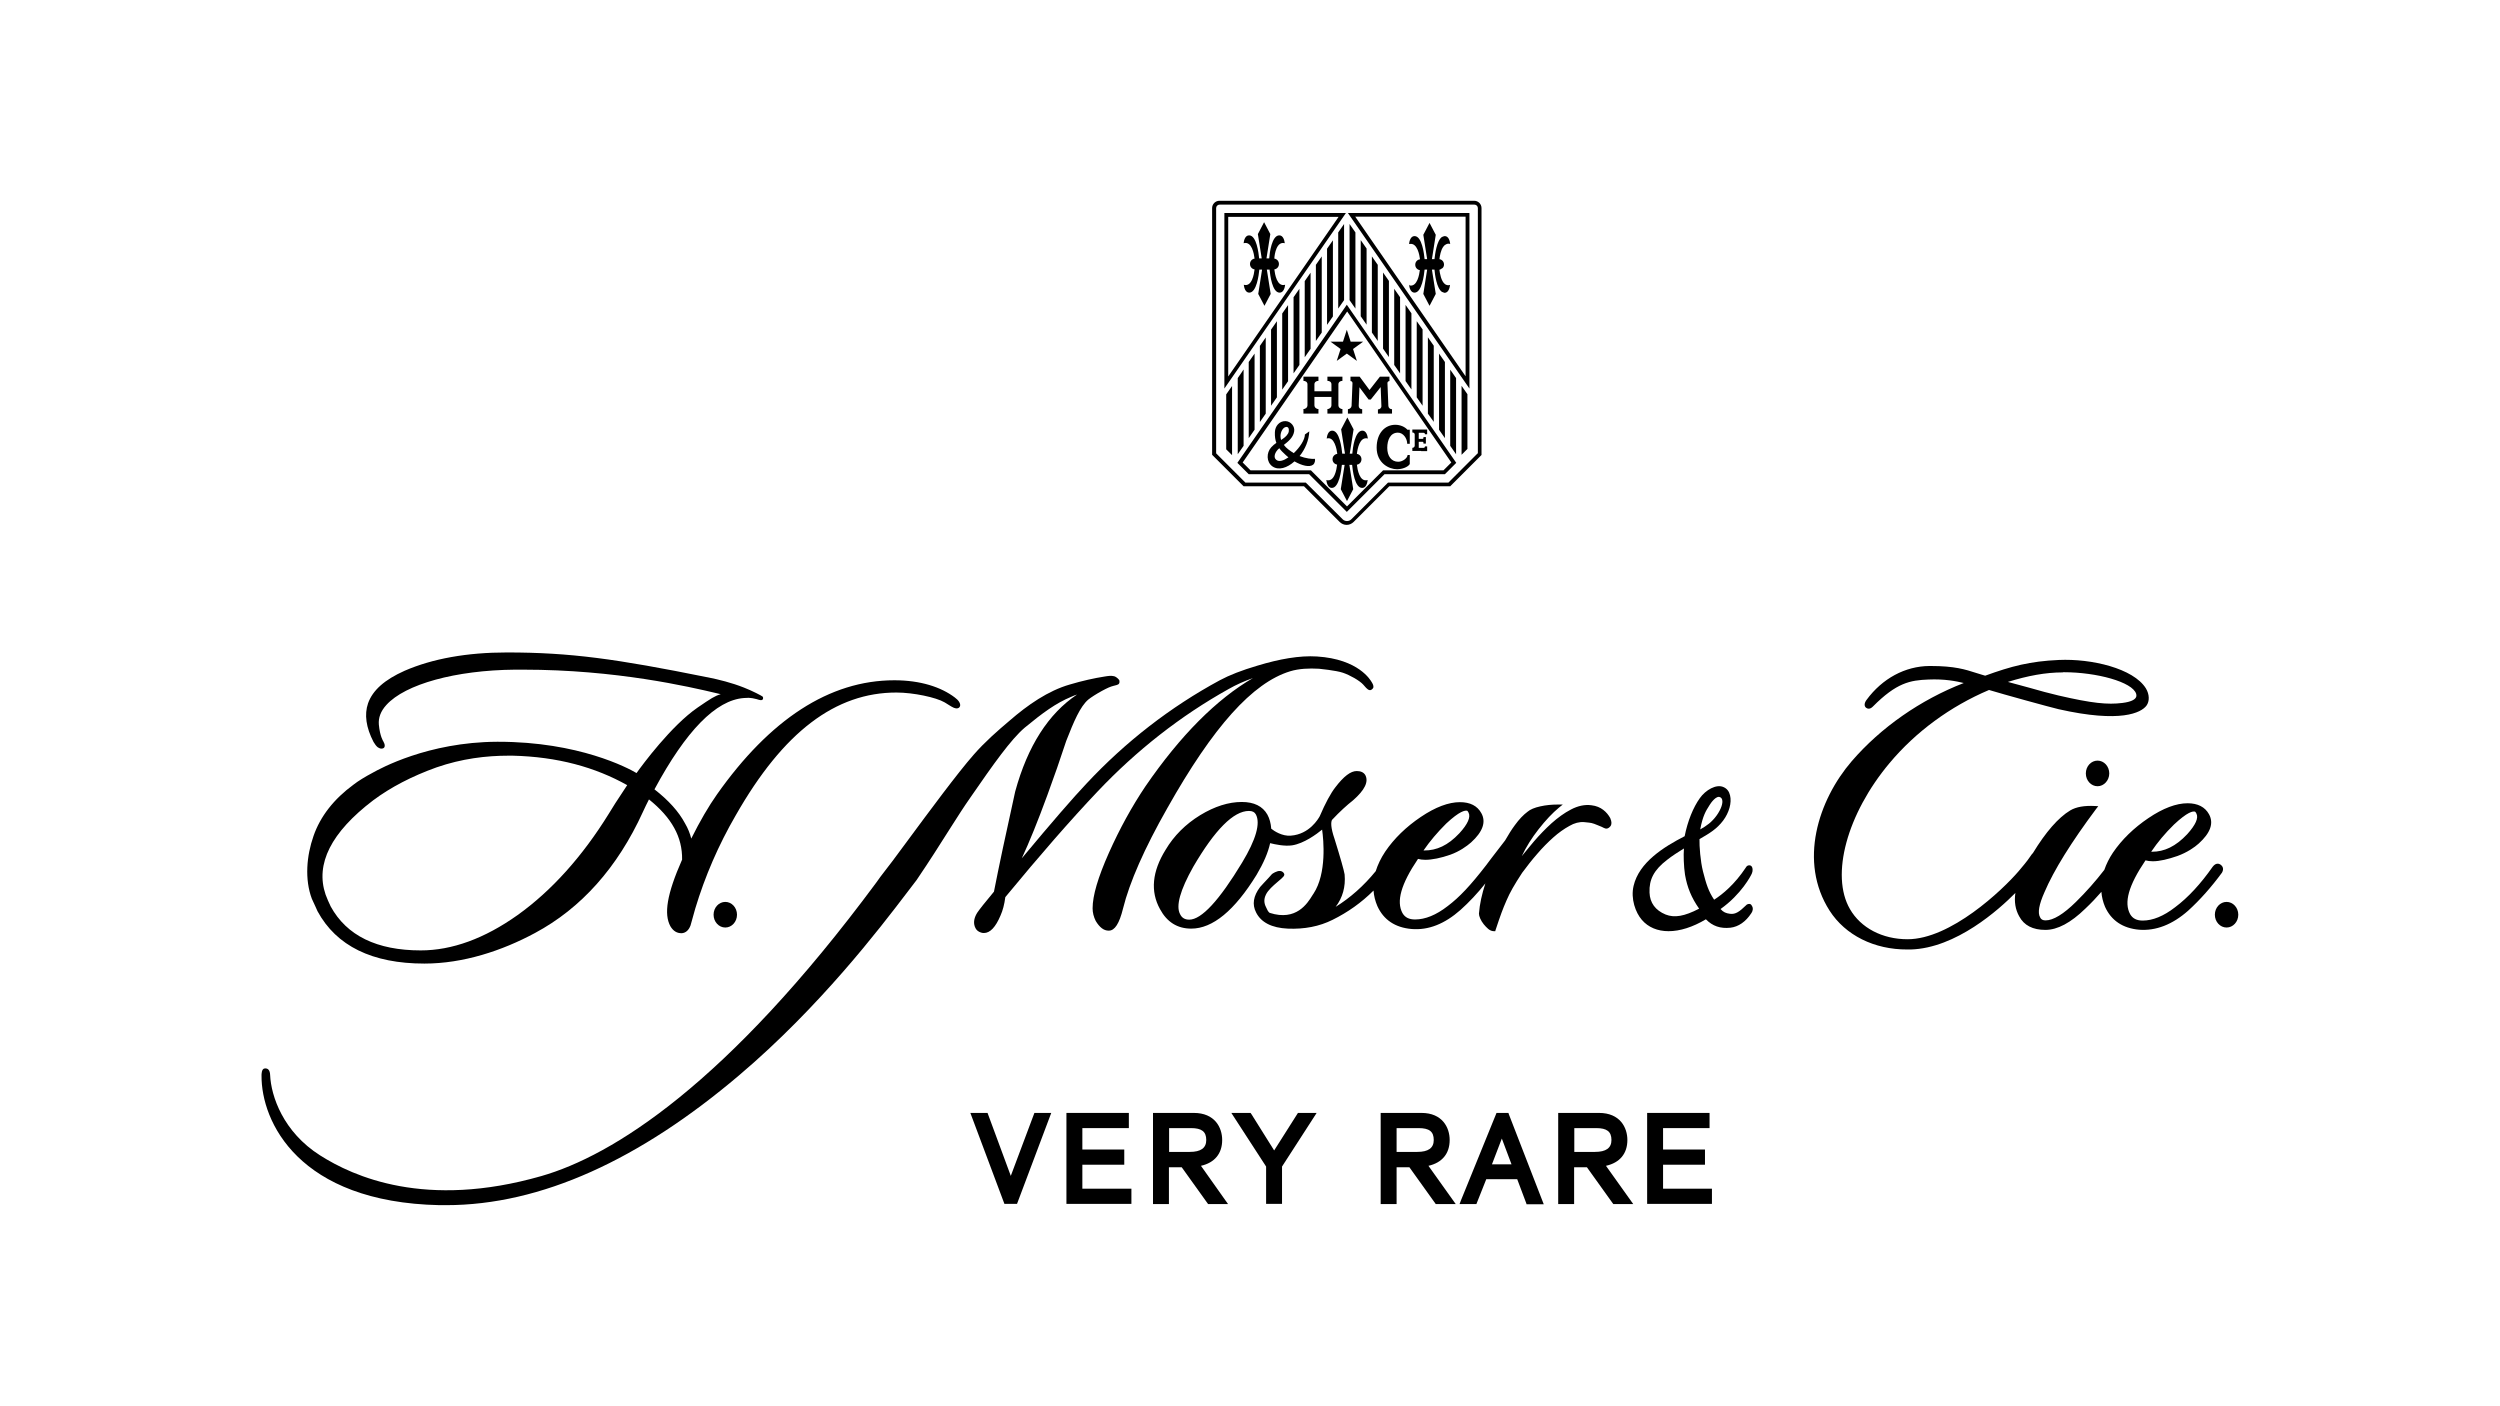 <?xml version="1.0" encoding="UTF-8"?> <svg xmlns="http://www.w3.org/2000/svg" viewBox="0 0 1366 768" fill="none"><path d="M673.2 210.9L670 215.5V245.5L673.2 248.7V210.9ZM702 132.9C701.8 131.2 701.1 128.6 699 128.6C694.9 128.6 693.7 138.3 693.5 141.2H692L694.1 127.9L690.7 121.4L687.3 127.9L689.4 141.2H688C687.7 138.3 686.6 128.6 682.5 128.6C680.4 128.6 679.7 131.2 679.5 132.9C684 131.6 685.2 138.8 685.5 141.3C684.1 141.5 683 142.7 683 144.2V144.3C683 145.8 684.1 147 685.5 147.2C685.2 149.7 684.1 156.9 679.6 155.6C679.8 157.3 680.5 159.9 682.6 159.9C686.6 159.9 687.8 150.3 688.1 147.3H689.6L687.5 160.6L690.9 167.1L694.3 160.6L692.2 147.3H693.7C694 150.3 695.1 159.9 699.2 159.9C701.3 159.9 702 157.3 702.2 155.6C697.7 156.9 696.6 149.7 696.3 147.2C697.7 147 698.8 145.8 698.8 144.3V144.2C698.8 142.7 697.7 141.5 696.3 141.3C696.4 138.7 697.6 131.7 702 132.9ZM671.1 118.5H731.4L671.1 205.7V118.5ZM669 212.3L735.4 116.4H669V212.3ZM679.4 202L678.5 203.4L676.3 206.6V248.2L679.5 243.6V202H679.4ZM685.5 234.8V193.2L682.3 197.8V239.4L685.5 234.8ZM691.6 226V184.4L688.4 189V230.6L691.6 226ZM697.7 217.1V175.5L694.5 180.1V221.7L697.7 217.1ZM703.8 208.3V166.7L700.6 171.3V212.9L703.8 208.3ZM710 199.4V157.8L706.8 162.4V204L710 199.4ZM716.1 190.6V149L712.9 153.6V195.2L716.1 190.6ZM722.2 181.7V140.1L719 144.7V186.3L722.2 181.7ZM728.3 172.9V131.3L725.1 135.9V177.5L728.3 172.9ZM734.4 164V122.4L731.2 127V168.6L734.4 164ZM769.9 155.6C769.9 155.6 769.8 155.6 769.9 155.6C770.1 157.3 770.8 159.9 772.9 159.9C776.9 159.9 778.1 150.3 778.4 147.3H779.8L777.7 160.6L781.1 167.1L784.5 160.6L782.4 147.3H783.8C784 149.9 785 157.6 787.9 159.5C788.1 159.6 788.3 159.6 788.5 159.7C788.8 159.8 789 160 789.3 160C791.4 160 792.1 157.4 792.3 155.7C791.7 155.9 791.2 155.9 790.8 155.8C790.4 155.7 790.1 155.6 789.8 155.4C789.7 155.4 789.7 155.4 789.6 155.3C787.4 153.7 786.7 149.2 786.5 147.4C787 147.3 787.4 147 787.8 146.7C787.9 146.6 788.1 146.6 788.2 146.5C788.7 146 789 145.3 789 144.6V144.5C789 143 787.9 141.8 786.5 141.6C786.7 140 787.2 136.6 788.7 134.7C789 134.3 789.3 134 789.6 133.8C789.7 133.7 789.9 133.7 790 133.6C790.3 133.4 790.5 133.3 790.9 133.2C791.4 133.1 791.9 133.1 792.4 133.3C792.2 131.6 791.5 129 789.4 129C789 129 788.6 129.2 788.2 129.4C788.2 129.4 788.1 129.4 788 129.4C785 131.3 784.1 139.1 783.8 141.6H782.4L784.5 128.3L781.1 121.8L777.7 128.3L779.8 141.6H778.4C778.1 138.7 777 129 772.9 129C770.8 129 770.1 131.6 769.9 133.3C770 133.3 770.2 133.3 770.3 133.3C774.4 132.6 775.6 139.3 775.9 141.7H775.8C774.4 141.9 773.3 143.1 773.3 144.6V144.7C773.3 146.2 774.4 147.4 775.8 147.6C775.5 150 774.4 156.7 770.3 156C770.1 155.6 770 155.7 769.9 155.6ZM800.8 205.6L740.5 118.4H800.8V205.6ZM736.5 116.4L802.9 212.3V116.4H736.5ZM740.6 168.6V127L737.4 122.4V164L740.6 168.6ZM746.7 177.4V135.8L743.5 131.2V172.8L746.7 177.4ZM752.8 186.3V144.7L749.6 140.1V181.7L752.8 186.3ZM758.9 195.1V153.5L755.7 148.9V190.5L758.9 195.1ZM765 204V162.4L761.8 157.8V199.4L765 204ZM771.2 212.8V171.2L768 166.6V208.2L771.2 212.8ZM777.3 221.7V180L774.1 175.5V217.1L777.3 221.7ZM783.4 230.5V188.9L780.2 184.3V226L783.4 230.5ZM789.5 239.4V197.8L786.3 193.2V234.8L789.5 239.4ZM795.6 206.6L793.4 203.4L792.4 202V243.6L795.6 248.2V206.6ZM801.8 215.4L798.6 210.8V248.5L801.8 245.3V215.4ZM730.7 248C729.2 248.2 728.1 249.4 728.1 250.9V251C728.1 252.5 729.2 253.6 730.6 253.9C730.3 256.4 729.2 263.6 724.7 262.3C724.9 264 725.6 266.6 727.7 266.6C731.7 266.6 732.9 257 733.2 254H734.7L732.6 267.3L736 273.8L739.4 267.3L737.3 254H738.8C739.1 257 740.2 266.6 744.3 266.6C746.4 266.6 747.1 264 747.3 262.3C742.8 263.6 741.7 256.4 741.4 253.9C742.8 253.7 743.9 252.5 743.9 251V250.9C743.9 249.4 742.8 248.2 741.4 248C741.7 245.4 742.9 238.4 747.4 239.6C747.2 237.9 746.5 235.3 744.4 235.3C740.3 235.3 739.1 245 738.9 247.9H737.5L739.6 234.6L736.2 228.1L732.8 234.6L734.9 247.9H733.4C733.1 245 732 235.3 727.9 235.3C725.8 235.3 725.1 237.9 724.9 239.6C729.1 238.3 730.4 245.5 730.7 248ZM703.9 236.7C702.9 238.5 701.5 239.4 700 240.4C699.9 239.9 699.7 239.4 699.7 238.8C699.4 236 701.4 232.6 703.5 233.4C704.4 233.7 704.4 235.8 703.9 236.7ZM699 244.9C699.9 246.2 701.2 247.4 702.6 248.7C703 249.1 703.5 249.5 704 249.9C701.4 251.7 698.9 252.5 697.4 251.3C695.6 250 696.5 247 699 244.9ZM707.1 235.9C707.7 233 705.3 230.2 702.4 230.1C699 230 696.7 232.9 696.6 236.1C696.5 238.5 696.8 240.4 697.4 242C696.5 242.6 695.5 243.4 694.6 244.4C691.9 247.4 691.9 252.4 695.2 254.8C698.6 257.2 703.3 255.7 707.3 252.1C711.3 254.4 715.5 255.5 717.5 253.9C718.4 253.2 718.8 251.4 718.4 250.7C717 250.9 713.4 250.5 710.1 249.2C713.1 245.5 715.2 240.6 715.4 235.7L713 237.4C713 240.3 710.2 244.5 706.9 247.6C704.7 246.2 702.8 244.9 701.5 243.1C703.8 241.3 706.5 239.2 707.1 235.9ZM727.5 210V213.8H718.2V210C718.2 208.8 719.2 208.1 720.4 208.1V205.8H712.2V208.1C713.4 208.1 714.4 208.8 714.4 210V221.4C714.4 222.6 713.4 223.5 712.2 223.5V226H720.4V223.5C719.2 223.5 718.2 222.6 718.2 221.4V216.9H727.5V221.4C727.5 222.6 726.5 223.5 725.3 223.5V226H733.5V223.5C732.3 223.5 731.3 222.6 731.3 221.4V210C731.3 208.8 732.3 208.1 733.5 208.1V205.8H725.3V208.1C726.6 208.1 727.5 208.8 727.5 210ZM739.3 190.7L744.8 186.7H738L735.9 180.2L733.8 186.7H727L732.5 190.7L730.4 197.2L735.9 193.2L741.4 197.2L739.3 190.7ZM752.8 226H760.6V223.6C759.5 223.6 758.7 222.9 758.6 221.8L758.1 209.3C758.1 208.7 758.5 208.3 759.2 208.2V205.8H758H755.4H754L748.3 213.1L742.9 205.8H741.7H739.1H737.9V208.2C738.5 208.2 739 208.7 739 209.3L738.5 221.8C738.4 222.8 737.5 223.5 736.5 223.6V226H744.3V223.6C743.2 223.6 742.4 222.9 742.4 221.8L742.8 211.6L747.8 218.3H749L754.4 211.5L754.8 221.9C754.8 223 753.9 223.7 752.9 223.7V226H752.8ZM770.3 253.5V248.6H769.1C769.1 250.2 766.5 252.3 764 252.3C760.3 252.3 758 249.3 758 244.7C758 240.4 759.7 236.4 763.8 236.4C766.7 236.4 768.9 239.5 768.9 242.5H770.3V234.8H769C767.7 233.3 765.2 232.1 762.4 232.1C756.8 232.1 752.2 236.6 752.2 244.6C752.2 253 758.9 256.4 763.4 256.4C767.4 256.3 769.9 254.5 770.3 253.5ZM776.5 246.5H779.8V243.9H778.6C778.6 244.4 778.3 244.7 777.9 244.7H775.2V243.5V241.4H777.3C777.8 241.4 777.8 241.8 777.8 242.4H779.1V238.8H777.8C777.8 239.3 777.8 239.8 777.3 239.8H775.2V239.4V237.5V236.5H777.9C778.4 236.5 778.6 236.9 778.6 237.3H779.8V234.7H776.5H773.9H771.7V236.3C772.4 236.3 773 236.7 773 237.4V243.5C773 244.2 772.4 244.7 771.7 244.7V246.4H773.9H776.5V246.5ZM793 252.7L788.7 257H755.7L736 276.7L716.6 257.3L716.3 257H683.3L679 252.7L736.1 170.2L793 252.7ZM789.5 259.1L795.7 252.9L735.9 166.5L676.1 252.9L682.3 259.1H715.3L735.9 279.7L756.5 259.1H789.5ZM807.4 247.7L791.4 263.7H758.4L738.3 283.8C737.1 285 734.9 285 733.7 283.8L713.8 264L713.5 263.7H680.5L664.5 247.7V113.7C664.5 112.6 665.4 111.8 666.4 111.8H805.6C806.7 111.8 807.5 112.7 807.5 113.7V247.7H807.4ZM792.3 265.8L809.5 248.6V113.7C809.5 111.5 807.7 109.7 805.5 109.7H666.3C664.1 109.7 662.3 111.5 662.3 113.7V248.5L679.5 265.7H712.5L732 285.2C733 286.2 734.4 286.8 735.8 286.8C737.2 286.8 738.6 286.2 739.6 285.2L759.1 265.7H792.3V265.8Z" fill="currentColor"></path><path fill-rule="evenodd" clip-rule="evenodd" d="M231.9 526.5C203.4 526.5 183.8 516.9 173.5 497.9C173.103 497.035 172.72 496.169 172.344 495.322L172.344 495.321L172.343 495.319C171.678 493.819 171.039 492.378 170.4 491.1C166.4 480.5 167.5 467.6 171.3 456.8C175 446.1 182.4 436.6 193.2 428.7C195.6 426.8 199.7 424.3 203.5 422.3L203.575 422.259L203.727 422.174C207.577 420.035 233.753 405.496 271.5 405.3H272.3C316.2 405.3 343.1 419.6 347.8 422.4C351 417.9 366.8 396.5 381.2 386.6C388.5 381.6 390.5 380.3 393.8 379.3L392.758 379.056C392.43 378.979 392.089 378.899 391.734 378.815L391.732 378.814C376.591 375.25 336.869 365.9 285.8 365.9H281.3C249 366.2 221.4 373.8 211.1 385.2C208 388.6 206.7 392.2 207 395.9C207.6 402.4 209.4 405 209.4 405C209.423 405.046 209.455 405.105 209.491 405.174L209.493 405.176C209.774 405.702 210.377 406.829 210.2 407.8C210.1 408.2 209.9 408.6 209.5 408.8C208.6 409.3 207.6 409.1 206.4 408.3C205.7 407.8 204.8 406.6 204.1 405.4C200 397.5 199 390.4 201.1 384.3C203.6 377.2 210.1 371.4 221.1 366.5C236.3 359.9 255.1 356.5 277 356.5C311.7 356.5 336.6 360 386.2 370L386.8 370.1C392.7 371.3 399.7 373 406.5 375.7C410.7 377.3 416.7 380.4 416.8 380.7C417 381.1 417 381.5 416.9 381.9L416.8 382.1L416.6 382.3C416.2 382.7 415.5 382.7 413.4 382C411.4 381.5 410.6 381.4 410.3 381.4C409.8 381.3 408.8 381.2 406.5 381.4C391.2 382.5 374.8 399.3 357.6 431.3C365.3 437.3 370.9 443.5 374.3 449.9C375.9 452.6 377 455.4 377.7 458.2C382.5 448.6 387.2 440.5 391.8 434C420.6 393.2 453.1 371.7 488.7 371.7C502.9 371.7 514.2 375.4 521.7 381.1C523.8 382.6 524.9 384.4 524.6 385.7C524.4 386.4 524 386.8 523.3 387C521.9 387.3 520.7 386.6 518.6 385.3C518.081 384.93 517.453 384.559 516.756 384.148L516.754 384.147C516.51 384.004 516.258 383.855 516 383.7C511.5 381.1 499.2 378.4 489.8 378.4C456.6 378.4 428.1 399.7 402 445.5C392.6 461.7 385.2 478.8 379.9 496.4L377.3 505.7C376.3 508.3 374.7 509.7 372.6 509.9C370 510 367.9 508.8 366.3 506.1C362.7 499.5 364.3 488.7 372.7 469.7C372.8 463.6 371.4 457.8 368.4 452.4C365.4 446.9 360.7 441.7 354.6 436.8C354.533 436.933 354.469 437.062 354.405 437.188C354.274 437.449 354.148 437.698 354.025 437.942L354.024 437.943L354.023 437.945L354.022 437.947C353.308 439.361 352.651 440.659 351.3 443.6C337.4 474.1 317.5 496.3 292.3 509.8C274.3 519.5 253.1 526.5 231.9 526.5ZM238.5 419.3C225.1 424.1 213.4 430.2 203.9 437.3C180.9 454.8 172.2 472.1 177.9 488.8C178.7 491 179.7 493.2 180.7 495.3C189.4 511.2 205.9 519.3 229.9 519.3C247 519.3 264.8 512.8 282.8 500C301.4 486.7 318.1 468.1 332.6 444.7L336.2 438.9C337.821 436.438 339.01 434.626 340.198 432.813C340.99 431.606 341.781 430.399 342.7 429C325.2 419.2 304.7 413.5 280.1 412.9H278C265.6 412.9 252.4 414.5 238.5 419.3Z" fill="currentColor"></path><path d="M389.9 499.8C389.9 495.9 392.8 492.8 396.3 492.8C399.8 492.8 402.7 495.9 402.7 499.8C402.7 503.7 399.8 506.8 396.3 506.8C392.8 506.8 389.9 503.7 389.9 499.8Z" fill="currentColor"></path><path d="M559.9 397.6C569.6 389.6 576.9 384.2 585.4 380.7C586.5 380.2 587.5 379.8 588.5 379.5C572.9 389.9 561.5 407.6 554.7 432.5C549.6 455.5 545.7 473.9 543.1 487.2C538.1 493.2 535.1 497 533.9 498.8C532 501.9 531.7 504.8 533.1 507.3C533.7 508.4 534.7 509.1 535.9 509.5C536.4 509.7 536.9 509.8 537.6 509.8C541 509.8 544 506.6 546.7 500.2C547.9 497.5 548.8 494.2 549.3 490.2C568.1 467.4 585 448 599.7 432.5C621 410 645.1 391.1 671.3 376.5C675.3 374.2 679.8 372.2 684.6 370.5C664.8 382 645 401.8 625.9 429.6C618.5 440.6 611.8 452.8 605.9 466C599.9 479.5 597 489.4 597 496.3C597 498.7 597.6 501 598.7 503.2C600.8 506.7 603.1 508.5 605.7 508.5H605.9C609.1 508.5 611.6 504.6 613.6 496.5C617.2 482 625.3 463.6 637.8 441.6C662.9 397 684.4 373.1 704.9 366.8C709.8 365.3 715.3 365.1 720.7 365.4C720.7 365.4 730 366.3 733.8 367.6C737.6 368.9 742.8 371.8 744.9 374.1C744.917 374.125 744.934 374.15 744.953 374.174C744.979 374.209 745.007 374.242 745.035 374.275C745.063 374.307 745.092 374.339 745.122 374.37C745.164 374.414 745.207 374.457 745.25 374.5C745.375 374.625 745.5 374.75 745.6 374.9C746.8 376.3 748 377.6 749.3 376.9C749.8 376.6 750.2 376.2 750.4 375.7C750.662 374.652 749.932 373.451 749.677 373.031C749.64 372.97 749.613 372.925 749.6 372.9C749.592 372.887 749.581 372.867 749.566 372.84L749.565 372.839L749.562 372.833L749.56 372.83C748.937 371.722 742.439 360.158 719.6 358.7C710 358.1 699 360.1 687.1 363.7C678.6 366.2 671.7 368.9 666.5 371.7C639.5 386.3 615 405.3 593.7 428.1C586.5 435.7 574.6 449.4 558.3 469C562.3 460.4 567 448.9 572.3 434.4C575.9 424.6 579.4 414.6 582.6 404.8C586.7 394.3 590.2 386 594.7 382.2C596.2 381 599 379.2 602.1 377.5C605.1 375.9 606.6 375.2 608.6 374.7C608.777 374.656 608.946 374.615 609.107 374.576C610.77 374.171 611.609 373.967 611.7 372.6C611.7 372.4 611.7 372.1 611.6 371.7C611.5 371.5 610.4 370 608.8 369.5C607.21 369.058 605.152 369.397 603.797 369.62L603.568 369.657C603.474 369.673 603.385 369.687 603.3 369.7C598.1 370.5 591.3 372 584.6 374C572.7 377.4 561.5 385.2 551.6 393.8C545.2 399.2 538.1 405.4 532 412.4C523.304 422.268 507.543 443.593 495.725 459.584L494.9 460.7C489.6 467.9 485 474.1 482.5 477.2C481.7 478.2 480.5 479.8 478.9 482.1C397.1 592.7 334.5 631.5 295.8 642.6C232.4 660.8 193 642.8 174.9 631.3C154.7 618.5 148.1 598.9 147.6 587.4C147.5 584.7 146.4 583.6 144.6 583.8C142.872 583.992 142.895 587.043 142.9 587.639L142.9 587.7C142.7 612.7 163 656.9 240.2 658.5H243.7C295.7 658.5 349.6 633.6 403.9 587.5C448.079 550.057 480.875 507.022 495.195 488.231L495.6 487.7C497.064 485.748 498.382 484.039 499.487 482.607L499.49 482.603C499.969 481.982 500.407 481.414 500.8 480.9C508.1 470.1 513.3 461.9 517.9 454.6C518.449 453.739 518.987 452.894 519.517 452.061C523.234 446.221 526.549 441.014 530.4 435.5C542.9 417.4 552.3 404.1 559.9 397.6Z" fill="currentColor"></path><path fill-rule="evenodd" clip-rule="evenodd" d="M866.67 449.32C866.308 449.283 865.918 449.244 865.5 449.2C863 449 860.2 449.7 857.5 451.3C854.6 452.9 851.6 455 848.7 457.6C845.8 460.2 842.8 463.2 839.9 466.6C837 469.9 834.3 473.4 831.7 476.9C829.6 480.1 827.8 483 826.5 485.3C825.2 487.6 824.1 489.8 823.2 491.9L823.006 492.351L823.005 492.355C822.157 494.331 821.236 496.479 820.4 498.8C819.5 501.3 818.4 504.4 817.2 508.1L817 508.8H816.3C815.2 508.8 814.2 508.4 813.2 507.6C812.3 506.8 811.4 505.9 810.7 505C809.9 504 809.3 503 808.8 501.9C808.3 500.8 808.1 499.9 808.1 499.2C808.5 494 809.7 488.5 811.6 482.7C807.3 488.1 802.7 493 798 497.2C789.4 504.8 780.5 508.4 771.2 507.6C762.3 506.8 756 502.6 752.6 495.1C751.4 492.3 750.7 489.5 750.5 486.6C743.9 493.2 736.4 498.5 728.1 502.6C720.9 506.2 712.7 507.8 703.6 507.4C694.9 507 689 504 686.3 498.5C684.1 494.2 684.8 489.6 688.5 484.7L688.733 484.434C689.336 483.742 689.879 483.121 690.5 482.5C690.849 482.122 691.214 481.736 691.603 481.325C692.555 480.319 693.652 479.161 695 477.6C695.2 477.4 697.7 475.7 699.5 475.9C700.4 476 701.2 476.5 701.6 477.3C702.197 478.395 701.012 479.39 698.537 481.469L698.5 481.5C698.288 481.684 698.069 481.873 697.844 482.067C695.627 483.979 692.88 486.348 691.7 488.8C689.984 492.232 691.286 494.78 691.943 496.066L691.944 496.068C691.993 496.164 692.039 496.254 692.079 496.336C692.128 496.435 692.169 496.523 692.2 496.6C692.8 498 693.5 498.7 693.8 498.8C708.277 503.46 714.396 493.57 717.033 489.308L717.1 489.2C717.242 489.011 717.339 488.844 717.423 488.7C717.517 488.539 717.595 488.405 717.7 488.3C725 477.2 723.2 458.9 722.4 453.3C719.5 455.7 712.5 460.9 706 461.9C701.9 462.5 696.8 461.4 694 460.7C692.9 465.8 690.4 471.6 686.6 478C674.6 497.5 662.6 507.4 650.9 507.4C643.3 507.4 637.6 503.8 633.8 496.7C628.5 487.1 629.5 476.2 636.9 464.3C641.4 456.7 647.8 450.3 655.8 445.4C663.7 440.6 671.3 438.2 678.5 438.2C685.2 438.2 689.9 440.5 692.5 445.1C693.7 447.3 694.4 449.9 694.6 452.8C696.2 454.1 700.6 457 705.3 456.6C715.539 455.849 720.395 447.244 721.03 446.12C721.071 446.047 721.094 446.006 721.1 446C724.2 438.8 727.1 433.4 729.7 430.1C734.2 424.2 738 421.3 741.3 421.3C743.5 421.3 745.1 422 746 423.5C747.9 427.1 745.8 431.6 739.3 437.3C736 439.9 732.1 443.4 727.8 448C727.2 449.2 727 452 729.2 458.4C732.5 469 734.3 475.4 734.7 477.8C735.3 484.6 733.6 490.5 729.8 495.5C737.7 490.6 745.1 484.1 751.7 476C752.8 472.5 754.5 468.9 756.9 465.3C761.8 458.1 768.3 451.8 776.3 446.4C784.3 441 791.5 438.3 797.7 438.3C803.3 438.3 807.2 440.3 809.4 444.3C812.1 449.1 810.2 454.5 803.8 460.3C801.4 462.4 797.5 465.2 792.5 467C787.4 468.8 782.5 469.8 778.8 469.8C777.2 469.8 775.9 469.6 774.8 469.3C765.4 483.2 762.9 492.6 766.3 498.9C767.7 501.3 769.9 502.4 773.2 502.4C778.7 502.4 784.7 500 791 495.1C797.4 490.3 803.5 483.8 812 472.8L814.1 470C814.394 469.614 814.715 469.192 815.069 468.724C816.646 466.647 818.89 463.69 822.4 459.2C824.2 456.1 825.9 453.3 827.7 450.9C830 447.7 832.4 445.2 834.7 443.5C836.1 442.3 838.4 441.3 841.6 440.6C844.7 439.9 847.9 439.6 851.2 439.6H853.9L851.8 441.3C848.3 444.2 844.5 448.2 840.6 453.2C837 457.8 833.9 462.7 831.5 467.8C832.91 466.019 834.54 464.073 836.308 461.962L836.317 461.951L836.318 461.95C836.93 461.22 837.558 460.47 838.2 459.7C841.2 456.2 844.4 452.9 847.8 449.8C851.2 446.8 854.7 444.2 858.4 442.3C862.2 440.3 866 439.5 869.6 440C872.2 440.3 874.3 441.2 876 442.5C877.7 443.8 878.9 445.3 879.9 447.1V447.2C880.7 449 880.7 450.5 879.9 451.5C879 452.6 878.1 452.9 877.2 452.7C876.6 452.5 875.9 452.2 875.2 451.8C874.6 451.5 873.8 451.2 873 450.9C871.6 450.3 870.5 449.9 869.6 449.7C868.898 449.544 867.953 449.449 866.67 449.32ZM801.7 443C800.5 442.7 797.6 443.1 790.2 450C785.2 455 781.4 459.5 777.8 464.7H778.2C785 464.7 791.1 462 797.4 455.3C802 450.3 803.7 446.4 802.4 444C802.2 443.5 801.9 443.2 801.7 443ZM652 473.6C644.8 486.4 642.4 495.1 644.8 499.5C645.8 501.6 647.5 502.5 649.8 502.5C656.5 502.5 666.2 492 678.7 471.3C686.3 458.7 688.8 449.8 686.2 445C685.5 443.7 684.3 443.1 682.4 443.1C674 443.1 663.8 453.4 652 473.6Z" fill="currentColor"></path><path fill-rule="evenodd" clip-rule="evenodd" d="M955.8 493.9C955 493.9 954.3 494.3 954.1 494.6C950.5 498.1 948.3 499.7 945.3 499.3C943.1 499 941.7 498.5 940.1 496.7C951.5 488.6 956.7 478.5 957.2 477.3C957.8 476 957.7 474.5 957.3 473.7C957 473.2 956.5 472.8 955.9 472.8C955.3 472.8 954.6 473 954.2 473.6C954.138 473.662 954.076 473.762 953.991 473.9C953.965 473.942 953.937 473.987 953.906 474.036C953.874 474.087 953.839 474.141 953.8 474.2C947.8 483.2 941.3 488.6 936.6 491.6C933.5 487 932.3 483.1 930.5 476.1C929.1 470.5 928.5 462.4 928.6 458.5L929.1 458.2C934.1 455.3 938 453 941.5 448.4C944.8 444 946.3 438.6 945.3 434.6C944.8 432.4 943.6 430.9 941.8 430.1C937.8 428.2 931.9 431.7 928.8 436.1C925.2 441.1 922.1 448.7 920.5 456.9C909 462.8 895.6 471.2 892.6 484C890.9 491.1 893.7 498.7 897.1 502.6C900.6 506.7 905.7 508.8 911.7 508.8C917.9 508.8 924.9 506.6 932.1 502.3C935.7 506 940 507.5 945.5 506.9C949.9 506.4 953.9 503.6 956.9 499C957.6 498.1 958.2 496.3 957.2 494.9C956.9 494.2 956.4 493.9 955.8 493.9ZM934.1 439.9C934.9 438.6 937.8 434.5 939.9 435.6C940.5 435.9 940.8 436.3 941 437C941.5 438.9 940.4 442.1 938.1 445.4C935.3 449.3 932.5 451.2 929 453.2C930.397 445.717 932.192 442.913 933.789 440.417L933.8 440.4L934.1 439.9ZM920.7 478C921.9 484.9 924.2 490.5 928.4 496.5C920.3 500.7 914.9 501.6 910.1 499.7C904.5 497.4 901.5 493.3 901.3 487.7C901 480.5 903.8 475.3 910.8 469.9C913.619 467.645 917.232 465.39 919.649 463.881L920.1 463.6C919.8 467.3 920 473.4 920.7 478Z" fill="currentColor"></path><path fill-rule="evenodd" clip-rule="evenodd" d="M1209 473.6C1210.9 471.1 1212.7 472 1213.4 472.5C1214.2 473.1 1215.4 474.5 1214.1 476.8C1208.3 484.7 1202.1 491.7 1195.6 497.6C1187 505.2 1178 508.7 1168.8 508C1159.9 507.2 1153.6 503 1150.2 495.5C1149.1 492.9 1148.4 490.1 1148.2 487.3C1145.6 490.3 1142.7 493.4 1139.4 496.5C1131.5 504.2 1124.2 508.1 1117.6 508.1C1110.7 508.1 1105.9 505.6 1103.3 500.7C1101.2 497 1100.5 492.7 1101.2 487.9C1092.3 496.9 1068.8 518.1 1044 518.8H1042.2C1024.1 518.9 1008.3 511 999.7 497.6C982.6 470.9 993.4 437.3 1011.8 415.9C1027.7 397.5 1049.3 382.4 1073 373.2C1068.9 372.2 1062.5 370.9 1053.6 371.3C1043.7 371.7 1036.3 373 1023.3 386.1C1021.6 387.8 1020.3 387.2 1019.6 386.7C1018.5 385.8 1018.6 384.1 1019.9 382.4C1028.5 370.7 1041 364 1054.2 363.9H1054.9C1068.01 363.9 1073.82 365.775 1079.97 367.76L1080.1 367.8C1080.98 368.093 1081.86 368.352 1082.76 368.617L1082.76 368.618C1083.4 368.804 1084.04 368.993 1084.7 369.2C1099 364 1109.2 361.3 1125 360.6C1142.8 359.8 1165.7 365.2 1172.5 376.1C1174.5 379.4 1174.6 383.2 1172.8 385.6C1169.9 389.4 1158.9 395.2 1124.8 387.5C1120.1 386.4 1094.7 379.4 1086.8 377C1065.6 386 1046.8 399.8 1032.4 417C1009.2 444.7 1000.1 478.2 1010.8 496.7C1016.7 507 1028.5 513.2 1042.3 513.2C1065.8 513.2 1094.1 486.4 1103 476C1104.7 474 1107.9 470.2 1109.1 468.3C1110 466.9 1110.5 466.4 1110.8 466.1C1117.8 454.6 1124.7 446.7 1131.2 442.8C1134.4 440.9 1138.9 440.1 1144.7 440.4L1146.5 440.5L1145.4 441.9C1131.8 460.1 1122.2 475.5 1117.1 487.5C1114.1 494.2 1113.3 498.8 1114.7 501.2C1115.2 502.4 1116.2 502.9 1117.7 502.9C1121.9 502.9 1127.5 499.5 1134.3 492.8C1139.9 487.3 1145.1 481.4 1149.8 475.3C1150.9 472.1 1152.5 468.9 1154.5 465.9C1159.4 458.7 1165.9 452.4 1173.9 447C1181.9 441.6 1189.1 438.9 1195.3 438.9C1200.8 438.9 1204.8 440.9 1207 444.9C1209.7 449.8 1207.8 455.1 1201.4 460.9C1199.1 463 1195 465.8 1189.8 467.7C1184.6 469.5 1180 470.6 1176.3 470.6C1174.7 470.6 1173.4 470.4 1172.3 470.1C1162.9 484 1160.5 493.2 1163.9 499.5C1165.3 501.9 1167.5 503 1170.8 503C1176.2 503 1182.2 500.6 1188.5 495.7C1195.6 490.4 1202.5 482.9 1209 473.6ZM1199.4 443.5C1198.2 443.1 1195.3 443.6 1187.9 450.5C1182.9 455.4 1179 460.1 1175.4 465.4H1175.8C1182.6 465.4 1188.8 462.5 1195.1 455.8C1199.7 450.7 1201.4 446.9 1200.1 444.5C1199.9 444 1199.6 443.7 1199.4 443.5ZM1167.2 379.1C1165.2 372.6 1145.5 367.3 1127.7 367.3C1127.5 367.3 1127.3 367.3 1127 367.4C1117.8 367.4 1108 369.2 1097.1 372.6C1101 373.6 1105 374.7 1108.9 375.8C1114.5 377.4 1119.9 378.9 1124.7 380C1143.2 384.3 1151.6 385.1 1159.6 384.1C1164.6 383.5 1166.4 382.2 1167 381.2C1167.4 380.6 1167.4 379.9 1167.2 379.1Z" fill="currentColor"></path><path d="M1139.7 422.6C1139.7 426.5 1142.6 429.6 1146.1 429.6C1149.6 429.6 1152.5 426.4 1152.5 422.6C1152.5 418.7 1149.6 415.6 1146.1 415.6C1142.6 415.6 1139.7 418.7 1139.7 422.6Z" fill="currentColor"></path><path d="M1210.2 499.8C1210.2 495.9 1213.1 492.8 1216.6 492.8C1220.1 492.8 1223 495.9 1223 499.8C1223 503.7 1220.1 506.8 1216.6 506.8C1213.1 506.8 1210.2 503.7 1210.2 499.8Z" fill="currentColor"></path><path d="M552.3 642.5L539.7 608.4L539.6 608.1H530.2L548.7 657.5L548.8 657.8H555.7L574.4 608.1H565.2L552.3 642.5Z" fill="currentColor"></path><path d="M614.3 636.4H591.4V649.5H618.2V657.8H582.7V608.1H616.8V616.4H591.4V628.1H614.3V636.4Z" fill="currentColor"></path><path fill-rule="evenodd" clip-rule="evenodd" d="M667.8 622.9C667.8 616.1 663.8 608.1 652.3 608.1H630V657.9H638.7V637.8H645.7L660.1 657.9H671L656.2 637C663.7 635.3 667.8 630.3 667.8 622.9ZM638.8 616.4H650.8C656.6 616.4 659.1 618.3 659.1 622.9C659.1 627.3 656.1 629.4 650.1 629.4H638.8V616.4Z" fill="currentColor"></path><path d="M683.8 608.8L696.2 628.6L709.2 608.1H719.4L718.9 608.9L700.5 637.4V657.8H691.8V637.4L672.8 608.1H683.3L683.8 608.8Z" fill="currentColor"></path><path fill-rule="evenodd" clip-rule="evenodd" d="M792.1 622.9C792.1 616.1 788.1 608.1 776.7 608.1H754.4V657.9H763.1V637.8H770.1L784.5 657.9H795.4L780.5 637C788 635.3 792.1 630.3 792.1 622.9ZM763.1 616.4H775.1C781 616.4 783.4 618.3 783.4 622.9C783.4 627.3 780.4 629.4 774.4 629.4H763.1V616.4Z" fill="currentColor"></path><path fill-rule="evenodd" clip-rule="evenodd" d="M817.7 608.1H824.2L824.5 609L843.5 658H834.1L834 657.6L829 644.3H812.1L806.7 657.9H797.5L798.3 655.8L817.7 608.1ZM815.2 636.2H825.9L820.6 622.1L815.2 636.2Z" fill="currentColor"></path><path d="M908.7 636.4V649.5H935.4V657.8H900V608.1H934.1V616.4H908.7V628.1H931.6V636.4H908.7Z" fill="currentColor"></path><path fill-rule="evenodd" clip-rule="evenodd" d="M873.7 608.1C885.2 608.1 889.2 616.1 889.2 622.9C889.2 630.3 885.1 635.3 877.5 637L892.4 657.9H881.5L867.1 637.8H860.1V657.9H851.4V608.1H873.7ZM872.2 616.4H860.2V629.4H871.5C877.5 629.4 880.5 627.3 880.5 622.9C880.5 618.3 878 616.4 872.2 616.4Z" fill="currentColor"></path></svg> 